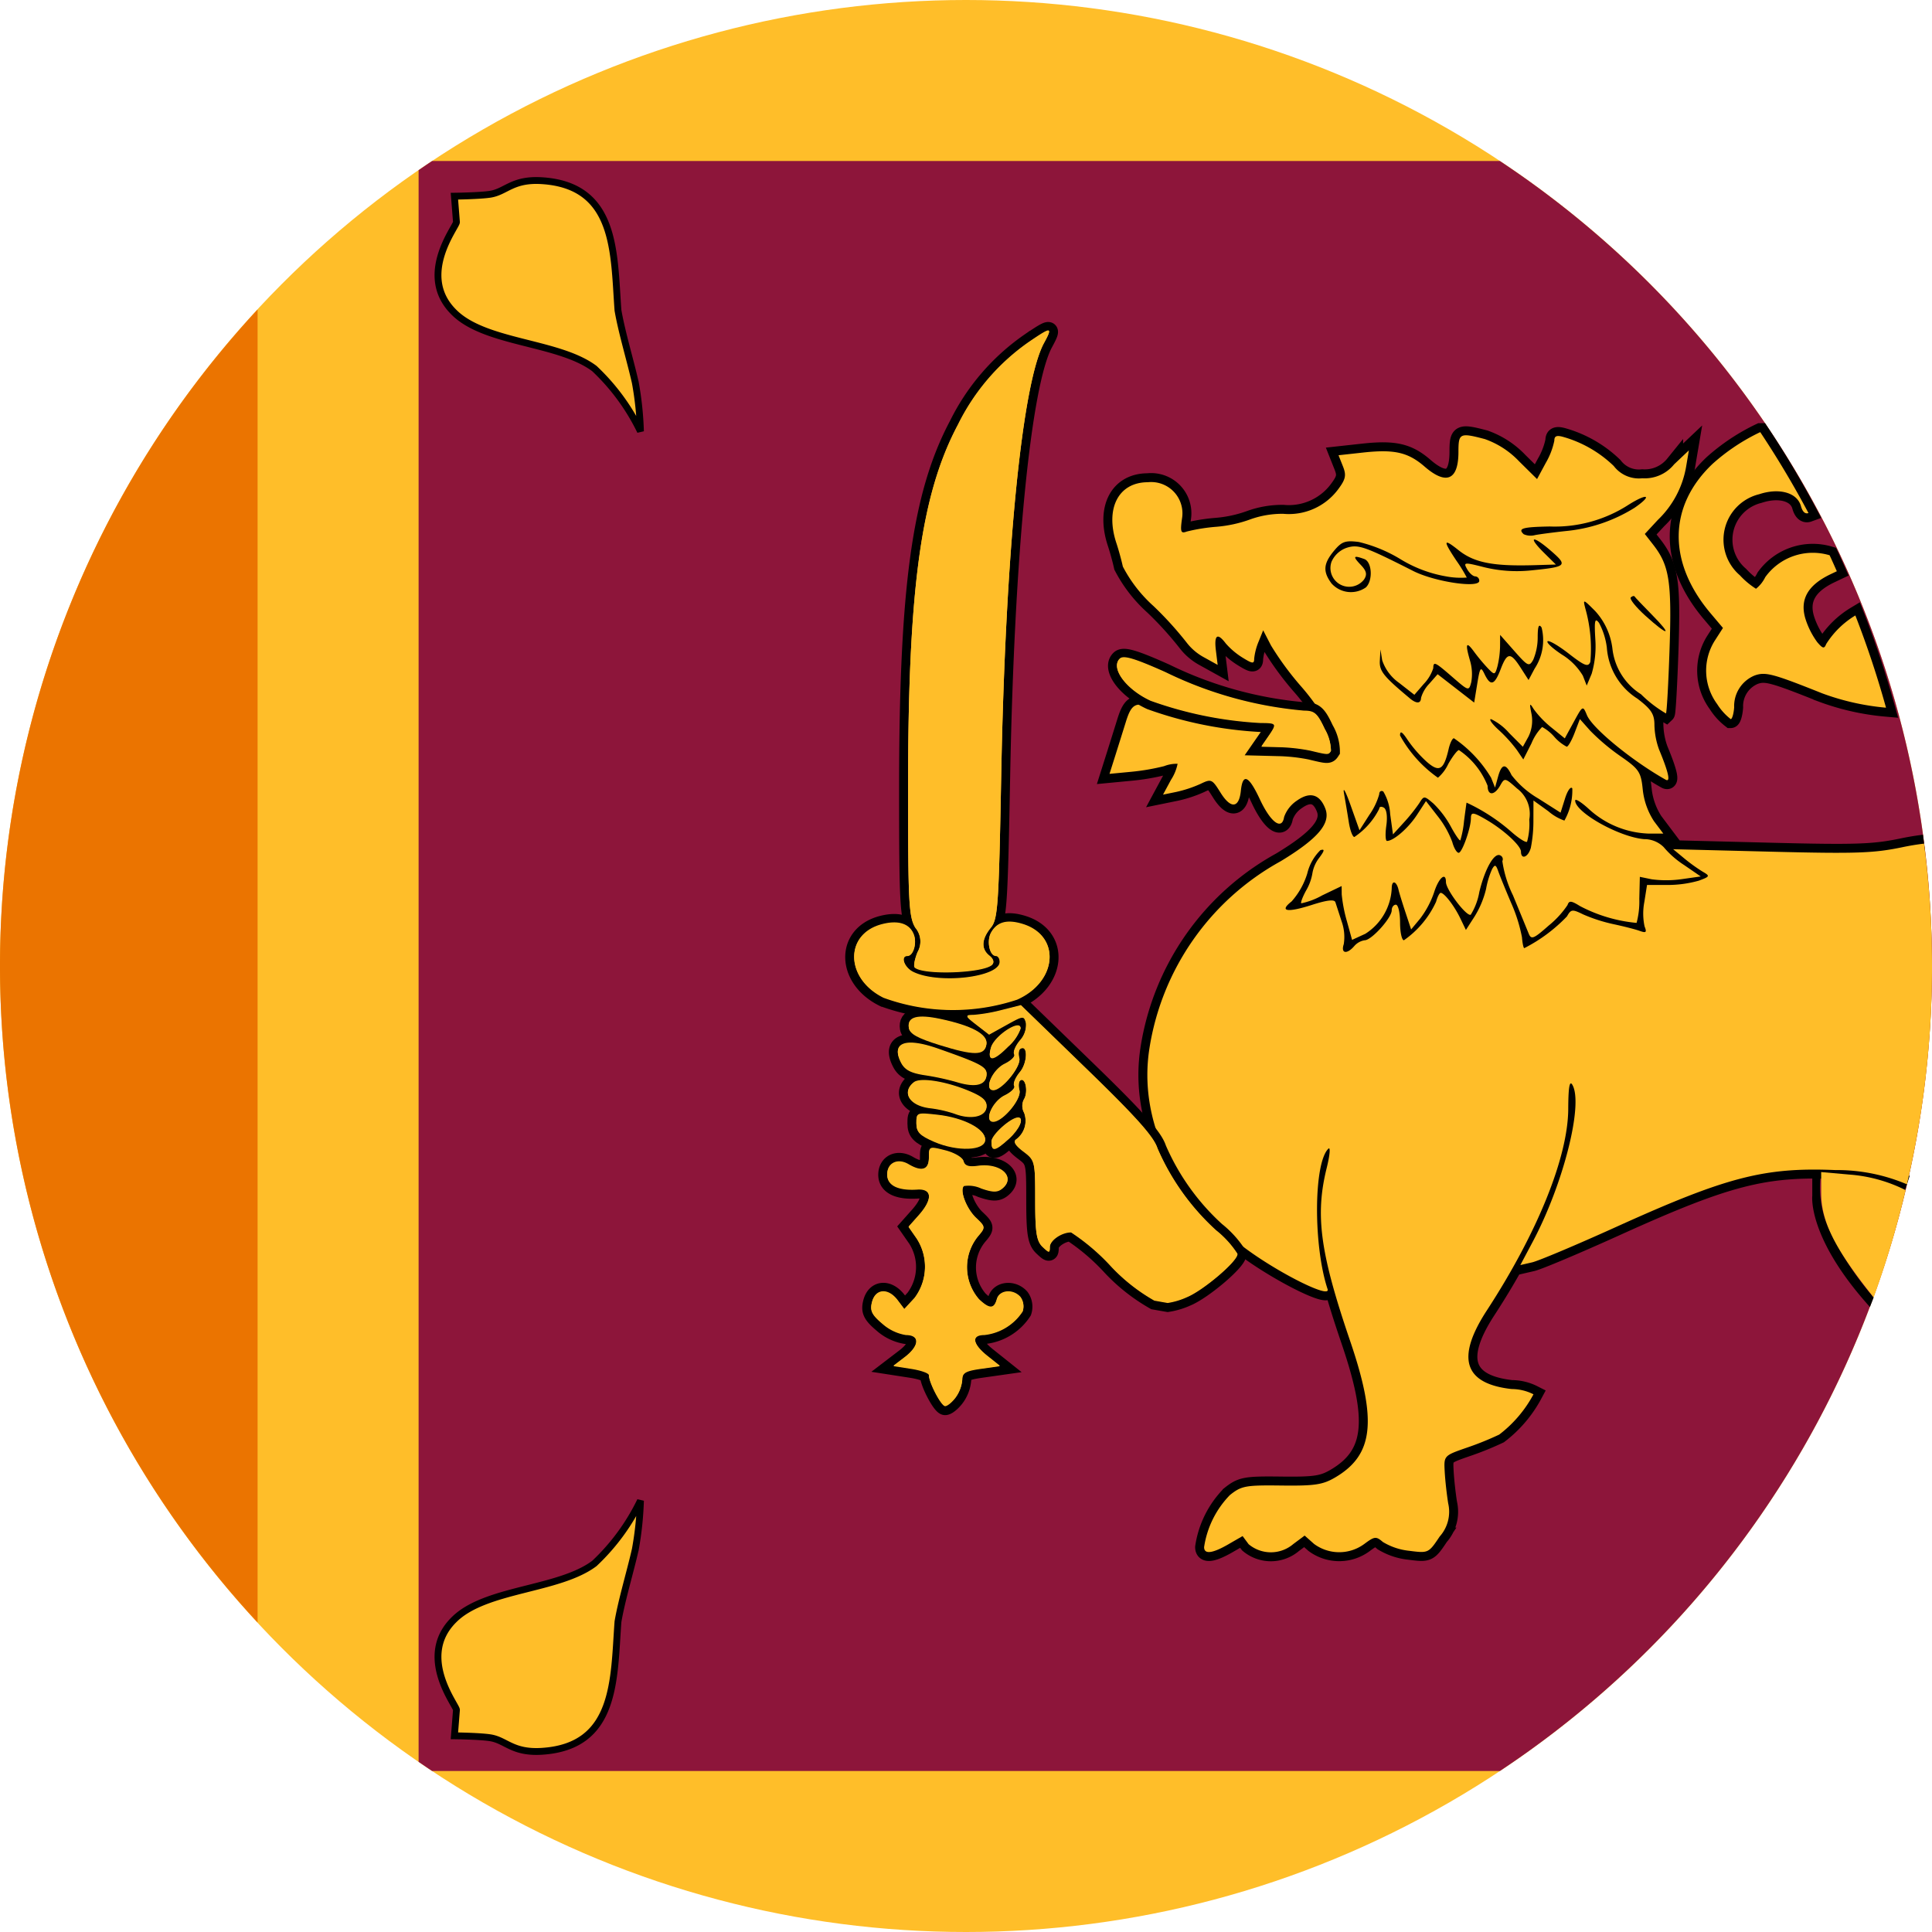 <svg xmlns="http://www.w3.org/2000/svg" width="100" height="100" viewBox="0 0 100 100">
  <g>
    <g>
      <circle cx="50" cy="50" r="50" style="fill: #ffbe29"/>
      <path d="M13.333,16.02a49.966,49.966,0,0,0,0,67.96Z" style="fill: #eb7400"/>
      <path d="M21.667,8.808V91.192q.348.24.699.475H77.634a49.995,49.995,0,0,0,0-83.333H22.366Q22.014,8.567,21.667,8.808Z" style="fill: #8d153a"/>
    </g>
    <path d="M99.587,43.666c-.388.047-.746.107-1.113.184-1.493.312-2.412.343-6.798.233l-5.072-.128.562.466a8.849,8.849,0,0,0,.971.7c.383.22.37.249-.199.46a5.922,5.922,0,0,1-1.648.225H85.25l-.14.884a3.182,3.182,0,0,0,.013,1.262c.124.306.078.35-.245.233-.219-.08-.828-.236-1.354-.348a8.327,8.327,0,0,1-1.574-.505c-.571-.28-.634-.272-.844.1a8.23,8.23,0,0,1-2.209,1.644c-.042,0-.096-.253-.12-.562a8.143,8.143,0,0,0-.565-1.789c-.287-.674-.586-1.41-.665-1.635-.119-.339-.174-.357-.318-.102a4.397,4.397,0,0,0-.31,1.022,4.847,4.847,0,0,1-.59,1.42l-.454.705-.29-.603c-.311-.647-.827-1.318-1.014-1.318-.063,0-.17.207-.239.46a4.95,4.95,0,0,1-1.665,1.993c-.11,0-.2-.414-.2-.92s-.097-.92-.216-.92-.216.131-.216.291c0,.389-1.045,1.549-1.396,1.549a.897.897,0,0,0-.547.307c-.385.44-.701.378-.539-.105a2.396,2.396,0,0,0-.11-1.175c-.136-.42-.281-.867-.322-.993-.051-.159-.426-.117-1.219.137-1.281.411-1.71.338-1.051-.178a3.866,3.866,0,0,0,.814-1.452,2.511,2.511,0,0,1,.678-1.203c.233-.072.22.017-.054.388a1.798,1.798,0,0,0-.357.794,2.609,2.609,0,0,1-.328.905c-.179.326-.292.625-.251.664a3.734,3.734,0,0,0,1.083-.411l1.007-.483.004.432a7.631,7.631,0,0,0,.27,1.393l.266.961.686-.315A2.944,2.944,0,0,0,72.036,45.972c0-.44.252-.373.355.095.03.137.189.652.352,1.145l.297.895.47-.565a4.797,4.797,0,0,0,.719-1.355c.239-.754.613-1.078.613-.531,0,.395,1.077,1.81,1.285,1.688a3.315,3.315,0,0,0,.444-1.181c.299-1.228.783-2.063,1.09-1.884a.213.213,0,0,1,.1.291,5.935,5.935,0,0,0,.551,1.774c.364.883.729,1.772.812,1.976.133.327.253.28,1.032-.409a4.851,4.851,0,0,0,.979-1.066c.08-.238.188-.23.642.052a7.837,7.837,0,0,0,2.932.872,4.268,4.268,0,0,0,.141-1.245l.028-1.139.613.127a5.728,5.728,0,0,0,1.576-.01l.963-.137-.858-.589a4.725,4.725,0,0,1-1.061-.931,1.421,1.421,0,0,0-1.015-.411c-1.286-.109-3.565-1.387-3.565-1.999,0-.115.316.081.701.434a4.817,4.817,0,0,0,3.083,1.277h.777l-.481-.639a3.709,3.709,0,0,1-.582-1.637c-.093-.914-.189-1.059-1.143-1.722a10.979,10.979,0,0,1-1.577-1.327l-.535-.602-.273.715c-.15.394-.334.715-.408.715a2.221,2.221,0,0,1-.642-.511,2.267,2.267,0,0,0-.631-.509,2.625,2.625,0,0,0-.549.841l-.425.839L78.52,38.829a7.381,7.381,0,0,0-.947-1.046c-.34-.309-.52-.562-.398-.562a2.891,2.891,0,0,1,.934.716l.713.716.29-.524a1.866,1.866,0,0,0,.159-1.176c-.114-.563-.098-.596.118-.242a5.083,5.083,0,0,0,.927.958l.677.549.467-.856c.465-.852.468-.853.68-.345.283.68,2.33,2.358,4.073,3.339q.403.227-.341-1.563a3.958,3.958,0,0,1-.239-1.268c0-.565-.163-.816-.886-1.366a3.41,3.41,0,0,1-1.577-2.639,3.671,3.671,0,0,0-.406-1.282c-.213-.277-.248-.122-.191.841a5.09,5.09,0,0,1-.188,1.793l-.257.613-.199-.511A3.227,3.227,0,0,0,80.853,33.887c-.482-.316-.821-.628-.752-.693s.565.223,1.102.641c.819.636 1.0.704,1.113.424a7.624,7.624,0,0,0-.258-2.76c-.129-.499-.117-.497.499.119a3.49,3.49,0,0,1,.9,1.942,3.215,3.215,0,0,0,1.483,2.376,6.423,6.423,0,0,0,1.29.992c.042-.04.127-1.555.187-3.366.116-3.474-.015-4.3-.852-5.373l-.43-.551.676-.729a4.975,4.975,0,0,0,1.462-2.752l.143-.846-.763.722a1.955,1.955,0,0,1-1.646.722,1.633,1.633,0,0,1-1.478-.634,6.2,6.2,0,0,0-2.591-1.499c-.364-.107-.486-.06-.486.186a3.807,3.807,0,0,1-.447,1.159l-.447.83-.937-.926a4.507,4.507,0,0,0-1.765-1.144c-1.297-.341-1.367-.307-1.367.659,0,1.466-.626,1.739-1.752.764-.858-.743-1.571-.904-3.198-.725l-1.257.138.226.568c.189.474.146.674-.258,1.212a3.178,3.178,0,0,1-2.825,1.252,4.89,4.89,0,0,0-1.683.278,6.753,6.753,0,0,1-1.77.392,9.39,9.39,0,0,0-1.546.248c-.309.116-.343.02-.244-.683a1.618,1.618,0,0,0-1.771-1.87c-1.52,0-2.221,1.36-1.626,3.154.115.345.264.89.333,1.21a7.216,7.216,0,0,0,1.595,2.053,18.033,18.033,0,0,1,1.698,1.87,2.826,2.826,0,0,0,.922.784l.693.384-.091-.742c-.101-.815.077-.943.511-.368a3.821,3.821,0,0,0,.876.739c.514.316.594.323.594.048a3.175,3.175,0,0,1,.233-.892l.233-.575.404.783A15.498,15.498,0,0,0,67.39,35.58c1.283,1.485,2.065,3.145,1.661,3.527-.164.155-.606.143-1.523-.041a7.745,7.745,0,0,0-1.954-.168c-.743.103-.801.007-.344-.565.482-.604.405-.703-.542-.703a19.742,19.742,0,0,1-4.861-.939c-1.016-.402-1.25-.302-1.549.661-.135.433-.381,1.219-.547,1.746l-.303.957L58.527,39.95a11.505,11.505,0,0,0,1.727-.294,1.76,1.76,0,0,1,.698-.122,2.364,2.364,0,0,1-.342.831l-.412.765.685-.14a6.445,6.445,0,0,0,1.26-.418c.55-.266.594-.247,1.028.45.533.856.96.821,1.055-.087.098-.939.407-.8.988.444.559,1.196,1.14,1.619,1.251.909a1.7,1.7,0,0,1,.669-.852c.669-.471,1.173-.33,1.462.41.299.766-.368,1.555-2.309,2.732a13.427,13.427,0,0,0-6.793,9.688c-.582,3.705,1.236,7.534,4.882,10.285,1.745,1.316,4.517,2.705,4.34,2.175-.748-2.251-.723-6.546.042-7.27.115-.109.075.339-.088.996-.607,2.445-.344,4.394,1.214,8.961,1.408,4.13,1.213,5.895-.78,7.062-.64.375-1.052.436-2.774.416-1.868-.023-2.071.015-2.671.493a4.899,4.899,0,0,0-1.335,2.694c0,.385.427.334,1.266-.151l0-.001.727-.419.311.42a1.791,1.791,0,0,0,2.32-.013l.581-.433.487.433a2.19,2.19,0,0,0,2.599.002c.534-.398.609-.406.962-.103A3.299,3.299,0,0,0,72.949,80.27c.98.127.995.12,1.569-.74a1.923,1.923,0,0,0,.441-1.712c-.076-.463-.158-1.209-.182-1.658-.044-.812-.039-.817,1.143-1.228a15.937,15.937,0,0,0,1.679-.678,6.43,6.43,0,0,0,1.774-2.085,2.502,2.502,0,0,0-1.13-.272c-2.472-.277-2.891-1.605-1.284-4.07,2.621-4.021,4.203-7.938,4.213-10.432.005-1.115.068-1.49.212-1.247.586.991-.464,5.146-2.053,8.13L78.692,65.48l.611-.141c.336-.077,2.31-.91,4.388-1.851,5.686-2.575,7.639-3.08,11.319-2.925A15.543,15.543,0,0,1,98.702,61.3" style="fill: #ffbe29;stroke: #000;stroke-width: 0.927px"/>
    <path d="M88.54,31.745l.64.758-.433.673a2.912,2.912,0,0,0,.134,3.268,2.996,2.996,0,0,0,.701.777c.073-0.0.153-.275.178-.611a1.71,1.71,0,0,1,1.053-1.644c.564-.203.928-.107,3.509.923a12.728,12.728,0,0,0,3.298.741,49.592,49.592,0,0,0-1.587-4.774,4.569,4.569,0,0,0-1.511,1.481c-.098.254-.177.236-.464-.102a4.184,4.184,0,0,1-.59-1.148c-.338-1.023.077-1.789,1.279-2.364l.327-.156c-.124-.276-.245-.554-.374-.827a3.031,3.031,0,0,0-3.332,1.135,1.736,1.736,0,0,1-.478.599,4.095,4.095,0,0,1-.834-.697,2.424,2.424,0,0,1,.998-4.196c1.045-.345,1.97-.082,2.162.615.089.322.235.416.39.359q-1.148-2.159-2.496-4.188A10.293,10.293,0,0,0,88.637,24.014C86.342,26.196,86.305,29.1,88.54,31.745Z" style="fill: #ffbe29;stroke: #000;stroke-width: 0.927px"/>
    <path d="M88.54,31.745l.64.758-.433.673a2.912,2.912,0,0,0,.134,3.268,2.996,2.996,0,0,0,.701.777c.073-0.0.153-.275.178-.611a1.71,1.71,0,0,1,1.053-1.644c.564-.203.928-.107,3.509.923a12.728,12.728,0,0,0,3.298.741,49.592,49.592,0,0,0-1.587-4.774,4.569,4.569,0,0,0-1.511,1.481c-.098.254-.177.236-.464-.102a4.184,4.184,0,0,1-.59-1.148c-.338-1.023.077-1.789,1.279-2.364l.327-.156c-.124-.276-.245-.554-.374-.827a3.031,3.031,0,0,0-3.332,1.135,1.736,1.736,0,0,1-.478.599,4.095,4.095,0,0,1-.834-.697,2.424,2.424,0,0,1,.998-4.196c1.045-.345,1.97-.082,2.162.615.089.322.235.416.39.359q-1.148-2.159-2.496-4.188A10.293,10.293,0,0,0,88.637,24.014C86.342,26.196,86.305,29.1,88.54,31.745Z" style="fill: #ffbe29"/>
    <path d="M94.264,60.666l-.177-.312h-.487l.203.647V61.908s-.248,2.164,2.984,5.741c.062-.166.132-.328.193-.494A15.588,15.588,0,0,1,94.624,63.522,5.199,5.199,0,0,1,94.264,60.666Z"/>
    <path d="M91.675,44.083l-5.072-.128.562.466a8.849,8.849,0,0,0,.971.7c.383.22.37.249-.199.46a5.922,5.922,0,0,1-1.648.225H85.25l-.14.884a3.182,3.182,0,0,0,.013,1.262c.124.306.078.35-.245.233-.219-.08-.828-.236-1.354-.348a8.327,8.327,0,0,1-1.574-.505c-.571-.28-.634-.272-.844.1a8.23,8.23,0,0,1-2.209,1.644c-.042,0-.096-.253-.12-.562a8.143,8.143,0,0,0-.565-1.789c-.287-.674-.586-1.41-.665-1.635-.119-.339-.174-.357-.318-.102a4.397,4.397,0,0,0-.31,1.022,4.847,4.847,0,0,1-.59,1.42l-.454.705-.29-.603c-.311-.647-.827-1.318-1.014-1.318-.063,0-.17.207-.239.46a4.95,4.95,0,0,1-1.665,1.993c-.11,0-.2-.414-.2-.92s-.097-.92-.216-.92-.216.131-.216.291c0,.389-1.045,1.549-1.396,1.549a.897.897,0,0,0-.547.307c-.385.44-.701.378-.539-.105a2.396,2.396,0,0,0-.11-1.175c-.136-.42-.281-.867-.322-.993-.051-.159-.426-.117-1.219.137-1.281.411-1.71.338-1.051-.178a3.866,3.866,0,0,0,.814-1.452,2.511,2.511,0,0,1,.678-1.203c.233-.072.22.017-.054.388a1.798,1.798,0,0,0-.357.794,2.609,2.609,0,0,1-.328.905c-.179.326-.292.625-.251.664a3.734,3.734,0,0,0,1.083-.411l1.007-.483.004.432a7.631,7.631,0,0,0,.27,1.393l.266.961.686-.315A2.944,2.944,0,0,0,72.036,45.972c0-.44.252-.373.355.095.03.137.189.652.352,1.145l.297.895.47-.565a4.797,4.797,0,0,0,.719-1.355c.239-.754.613-1.078.613-.531,0,.395,1.077,1.81,1.285,1.688a3.315,3.315,0,0,0,.444-1.181c.299-1.228.783-2.063,1.09-1.884a.213.213,0,0,1,.1.291,5.935,5.935,0,0,0,.551,1.774c.364.883.729,1.772.812,1.976.133.327.253.28,1.032-.409a4.851,4.851,0,0,0,.979-1.066c.08-.238.188-.23.642.052a7.837,7.837,0,0,0,2.932.872,4.268,4.268,0,0,0,.141-1.245l.028-1.139.613.127a5.728,5.728,0,0,0,1.576-.01l.963-.137-.858-.589a4.725,4.725,0,0,1-1.061-.931,1.421,1.421,0,0,0-1.015-.411c-1.286-.109-3.565-1.387-3.565-1.999,0-.115.316.081.701.434a4.817,4.817,0,0,0,3.083,1.277h.777l-.481-.639a3.709,3.709,0,0,1-.582-1.637c-.093-.914-.189-1.059-1.143-1.722a10.979,10.979,0,0,1-1.577-1.327l-.535-.602-.273.715c-.15.394-.334.715-.408.715a2.221,2.221,0,0,1-.642-.511,2.267,2.267,0,0,0-.631-.509,2.625,2.625,0,0,0-.549.841l-.425.839L78.52,38.829a7.381,7.381,0,0,0-.947-1.046c-.34-.309-.52-.562-.398-.562a2.891,2.891,0,0,1,.934.716l.713.716.29-.524a1.866,1.866,0,0,0,.159-1.176c-.114-.563-.098-.596.118-.242a5.083,5.083,0,0,0,.927.958l.677.549.467-.856c.465-.852.468-.853.68-.345.283.68,2.33,2.358,4.073,3.339q.403.227-.341-1.563a3.958,3.958,0,0,1-.239-1.268c0-.565-.163-.816-.886-1.366a3.41,3.41,0,0,1-1.577-2.639,3.671,3.671,0,0,0-.406-1.282c-.213-.277-.248-.122-.191.841a5.09,5.09,0,0,1-.188,1.793l-.257.613-.199-.511A3.227,3.227,0,0,0,80.853,33.887c-.482-.316-.821-.628-.752-.693s.565.223,1.102.641c.819.636 1.0.704,1.113.424a7.624,7.624,0,0,0-.258-2.76c-.129-.499-.117-.497.499.119a3.49,3.49,0,0,1,.9,1.942,3.215,3.215,0,0,0,1.483,2.376,6.423,6.423,0,0,0,1.29.992c.042-.04.127-1.555.187-3.366.116-3.474-.015-4.3-.852-5.373l-.43-.551.676-.729a4.975,4.975,0,0,0,1.462-2.752l.143-.846-.763.722a1.955,1.955,0,0,1-1.646.722,1.633,1.633,0,0,1-1.478-.634,6.2,6.2,0,0,0-2.591-1.499c-.364-.107-.486-.06-.486.186a3.807,3.807,0,0,1-.447,1.159l-.447.83-.937-.926a4.507,4.507,0,0,0-1.765-1.144c-1.297-.341-1.367-.307-1.367.659,0,1.466-.626,1.739-1.752.764-.858-.743-1.571-.904-3.198-.725l-1.257.138.226.568c.189.474.146.674-.258,1.212a3.178,3.178,0,0,1-2.825,1.252,4.89,4.89,0,0,0-1.683.278,6.753,6.753,0,0,1-1.77.392,9.39,9.39,0,0,0-1.546.248c-.309.116-.343.02-.244-.683a1.618,1.618,0,0,0-1.771-1.87c-1.52,0-2.221,1.36-1.626,3.154.115.345.264.89.333,1.21a7.216,7.216,0,0,0,1.595,2.053,18.033,18.033,0,0,1,1.698,1.87,2.826,2.826,0,0,0,.922.784l.693.384-.091-.742c-.101-.815.077-.943.511-.368a3.821,3.821,0,0,0,.876.739c.514.316.594.323.594.048a3.175,3.175,0,0,1,.233-.892l.233-.575.404.783A15.498,15.498,0,0,0,67.39,35.58c1.283,1.485,2.065,3.145,1.661,3.527-.164.155-.606.143-1.523-.041a7.745,7.745,0,0,0-1.954-.168c-.743.103-.801.007-.344-.565.482-.604.405-.703-.542-.703a19.742,19.742,0,0,1-4.861-.939c-1.016-.402-1.25-.302-1.549.661-.135.433-.381,1.219-.547,1.746l-.303.957L58.527,39.95a11.505,11.505,0,0,0,1.727-.294,1.76,1.76,0,0,1,.698-.122,2.364,2.364,0,0,1-.342.831l-.412.765.685-.14a6.445,6.445,0,0,0,1.26-.418c.55-.266.594-.247,1.028.45.533.856.96.821,1.055-.087.098-.939.407-.8.988.444.559,1.196,1.14,1.619,1.251.909a1.7,1.7,0,0,1,.669-.852c.669-.471,1.173-.33,1.462.41.299.766-.368,1.555-2.309,2.732a13.427,13.427,0,0,0-6.793,9.688c-.582,3.705,1.236,7.534,4.882,10.285,1.745,1.316,4.517,2.705,4.34,2.175-.748-2.251-.723-6.546.042-7.27.115-.109.075.339-.088.996-.607,2.445-.344,4.394,1.214,8.961,1.408,4.13,1.213,5.895-.78,7.062-.64.375-1.052.436-2.774.416-1.868-.023-2.071.015-2.671.493a4.899,4.899,0,0,0-1.335,2.694c0,.385.427.334,1.266-.151l0-.001.727-.419.311.42a1.791,1.791,0,0,0,2.32-.013l.581-.433.487.433a2.19,2.19,0,0,0,2.599.002c.534-.398.609-.406.962-.103A3.299,3.299,0,0,0,72.949,80.27c.98.127.995.12,1.569-.74a1.923,1.923,0,0,0,.441-1.712c-.076-.463-.158-1.209-.182-1.658-.044-.812-.039-.817,1.143-1.228a15.937,15.937,0,0,0,1.679-.678,6.43,6.43,0,0,0,1.774-2.085,2.502,2.502,0,0,0-1.13-.272c-2.472-.277-2.891-1.605-1.284-4.07,2.621-4.021,4.203-7.938,4.213-10.432.005-1.115.068-1.49.212-1.247.586.991-.464,5.146-2.053,8.13L78.692,65.48l.611-.141c.336-.077,2.31-.91,4.388-1.851,5.686-2.575,7.639-3.08,11.319-2.925A9.219,9.219,0,0,1,98.702,61.3a49.431,49.431,0,0,0,.885-17.634c-.388.047-.746.107-1.113.184C96.98,44.162,96.062,44.193,91.675,44.083Z" style="fill: #ffbe29"/>
    <path d="M33.15,77.677a11.123,11.123,0,0,1-2.385,3.247c-1.855,1.393-5.657,1.292-7.272,2.917-1.934,1.916.15,4.447.133,4.667l-.106,1.337s1.304.016,1.853.101c.826.129,1.148.801,2.685.701,3.865-.251,3.709-3.733,3.928-6.708.194-1.133.643-2.61.898-3.743a16.898,16.898,0,0,0,.266-2.518Z" style="fill: #ffbe29;stroke: #000;stroke-width: 0.354px"/>
    <path d="M33.15,22.323a11.123,11.123,0,0,0-2.385-3.247c-1.855-1.393-5.657-1.292-7.272-2.917-1.934-1.916.15-4.447.133-4.667l-.106-1.337s1.304-.016,1.853-.101c.826-.129,1.148-.801,2.685-.701,3.865.251,3.709,3.733,3.928,6.708.194,1.133.643,2.61.898,3.743a16.898,16.898,0,0,1,.266,2.518Z" style="fill: #ffbe29;stroke: #000;stroke-width: 0.354px"/>
    <path d="M49.47,72.33a1.817,1.817,0,0,0,.336-.897c0-.368.164-.466.972-.58l.972-.138-.648-.517c-.77-.614-.841-1.093-.163-1.094a2.713,2.713,0,0,0,1.995-1.221.816.816,0,0,0-.115-.729c-.379-.432-1.091-.367-1.224.112-.142.515-.38.517-.92.005a2.544,2.544,0,0,1-.038-3.289c.374-.437.37-.466-.106-.917-.512-.485-.878-1.446-.638-1.674A1.548,1.548,0,0,1,50.793,61.52c.594.204.829.207,1.074.014.742-.583-.062-1.332-1.251-1.167-.479.067-.676,0-.745-.248-.052-.188-.471-.434-.942-.553-.843-.213-.849-.21-.849.37,0,.636-.363.756-1.053.348-.561-.332-1.105-.074-1.105.523,0,.557.56.832,1.565.767.77-.05.799.523.067,1.347l-.526.592.417.599a2.702,2.702,0,0,1-.109,3.091l-.529.573-.347-.46c-.482-.639-1.141-.596-1.322.086-.118.447-.021.651.539,1.124a2.419,2.419,0,0,0,1.22.578c.73,0,.701.574-.057,1.154l-.594.454.917.142c.504.078.917.225.917.327,0,.39.636,1.602.84,1.602.118,0,.366-.204.551-.454Z" style="fill: #ffbe29;stroke: #000;stroke-width: 0.927px"/>
    <path d="M61.413,67.153c.833-.328,2.637-1.856,2.637-2.233a5.06,5.06,0,0,0-1.106-1.217,12.379,12.379,0,0,1-3.034-4.25c-.188-.595-1.097-1.613-3.659-4.097l-3.408-3.305-.982.249a8.653,8.653,0,0,1-1.465.256c-.457.007-.449.033.159.504l.641.496.899-.499c.872-.484.903-.487,1.01-.097a1.197,1.197,0,0,1-.314.913c-.234.281-.367.6-.296.709s-.154.336-.499.505c-.64.313-1.084,1.345-.579,1.345.454,0,1.456-1.236,1.341-1.654-.059-.214-.031-.434.064-.489.39-.228.366.742-.031,1.219-.234.281-.367.6-.296.709s-.154.336-.499.505c-.636.311-1.084,1.345-.584,1.345.491,0,1.476-1.181,1.354-1.623-.064-.231-.039-.465.055-.521.263-.154.405.612.183.988a.714.714,0,0,0,.003.693,1.207,1.207,0,0,1-.405,1.387c-.172.101-.056.299.363.615.605.457.617.505.617,2.522,0,1.685.068,2.12.378,2.414.347.329.378.33.378.015,0-.345.605-.766,1.1-.766a10.987,10.987,0,0,1,2.028,1.719,9.43,9.43,0,0,0,2.284,1.812c.287.051.598.106.691.121a3.836,3.836,0,0,0,.971-.288Z" style="fill: #ffbe29;stroke: #000;stroke-width: 0.927px"/>
    <path d="M50.993,59c0-.543-1.121-1.123-2.461-1.274-1.082-.121-1.1-.115-1.1.426,0,.448.17.624.917.949,1.2.523,2.644.467,2.644-.101Z" style="fill: #ffbe29;stroke: #000;stroke-width: 0.927px"/>
    <path d="M52.222,58.95c.547-.496.806-1.086.477-1.086-.378,0-1.382.901-1.382,1.24,0,.53.186.498.905-.154Z" style="fill: #ffbe29;stroke: #000;stroke-width: 0.927px"/>
    <path d="M51.057,57.343c.046-.307-.143-.511-.712-.768-1.226-.554-2.692-.81-3.045-.533-.65.511-.217,1.197.834,1.321a6.396,6.396,0,0,1,1.275.287C50.216,57.964,50.984,57.821,51.057,57.343Z" style="fill: #ffbe29;stroke: #000;stroke-width: 0.927px"/>
    <path d="M51.057,55.702c.066-.437-.214-.594-2.496-1.397-1.704-.6-2.459-.317-1.914.718.19.36.508.525,1.222.632a13.477,13.477,0,0,1,1.613.346c.951.295,1.501.191,1.575-.298Z" style="fill: #ffbe29;stroke: #000;stroke-width: 0.927px"/>
    <path d="M52.2,54.163a2.253,2.253,0,0,0,.626-.916c0-.501-1.36.385-1.534.999-.208.736.129.705.907-.084Z" style="fill: #ffbe29;stroke: #000;stroke-width: 0.927px"/>
    <path d="M51.057,54.06c.075-.498-.753-.948-2.382-1.294-1.195-.254-1.722-.11-1.633.446.049.303.447.525,1.576.877,1.807.564,2.351.557,2.439-.029Z" style="fill: #ffbe29;stroke: #000;stroke-width: 0.927px"/>
    <path d="M52.65,51.742c2.088-.929,2.268-3.272.3-3.888-.817-.255-1.339-.118-1.652.436-.24.424-.079,1.195.248,1.195.111,0,.201.143.201.317,0,.814-3.187,1.182-4.494.52-.459-.233-.659-.837-.277-.837.286,0,.483-.616.337-1.051-.199-.593-.797-.799-1.664-.572-1.957.512-1.902,2.811.09,3.787a10.525,10.525,0,0,0,6.91.094Z" style="fill: #ffbe29;stroke: #000;stroke-width: 0.927px"/>
    <path d="M51.352,49.94c.121-.114.068-.29-.134-.45-.444-.349-.42-.868.067-1.461.366-.446.411-1.113.537-7.846.217-11.602,1.08-20.328,2.217-22.422.453-.833.389-.837-.781-.041a11.294,11.294,0,0,0-3.671,4.272c-1.919,3.608-2.586,8.463-2.586,18.827,0,5.884.04,6.654.375,7.207a1.116,1.116,0,0,1,.112,1.281c-.145.364-.211.711-.146.773.429.406,3.55.298,4.011-.138Z" style="fill: #ffbe29;stroke: #000;stroke-width: 0.927px"/>
    <path d="M68.89,38.877a2.316,2.316,0,0,0-.321-1.124c-.377-.808-.529-.942-1.067-.942a20.3,20.3,0,0,1-7.181-1.996c-1.611-.718-2.168-.883-2.361-.7-.493.467.326,1.575,1.595,2.158a19.997,19.997,0,0,0,5.708,1.152c.833,0,.852.038.379.723l-.349.504.942.024a9.414,9.414,0,0,1,1.59.18c.925.223.934.223,1.065.022Z" style="fill: #ffbe29;stroke: #000;stroke-width: 0.927px"/>
    <path d="M49.47,72.302a1.817,1.817,0,0,0,.336-.897c0-.368.164-.466.972-.58l.972-.138-.648-.517c-.77-.614-.841-1.093-.163-1.094a2.713,2.713,0,0,0,1.995-1.221.816.816,0,0,0-.115-.729c-.379-.432-1.091-.367-1.224.112-.142.515-.38.517-.92.005a2.544,2.544,0,0,1-.038-3.289c.374-.437.37-.466-.106-.917-.512-.485-.878-1.446-.638-1.674a1.548,1.548,0,0,1,.9.129c.594.204.829.207,1.074.014.742-.583-.062-1.332-1.251-1.167-.479.067-.676,0-.745-.248-.052-.188-.471-.434-.942-.553-.843-.213-.849-.21-.849.37,0,.636-.363.756-1.053.348-.561-.332-1.105-.074-1.105.523,0,.557.56.832,1.565.767.77-.05.799.523.067,1.347l-.526.592.417.599a2.702,2.702,0,0,1-.109,3.091l-.529.573-.347-.46c-.482-.639-1.141-.596-1.322.086-.118.447-.021.651.539,1.124a2.419,2.419,0,0,0,1.22.578c.73,0,.701.574-.057,1.154l-.594.454.917.142c.504.078.917.225.917.327,0,.39.636,1.602.84,1.602.118,0,.366-.204.551-.454Z" style="fill: #ffbe29"/>
    <path d="M61.413,67.125c.833-.328,2.637-1.856,2.637-2.233a5.059,5.059,0,0,0-1.106-1.217,12.379,12.379,0,0,1-3.034-4.25c-.188-.595-1.097-1.613-3.659-4.097l-3.408-3.305-.982.249a8.653,8.653,0,0,1-1.465.256c-.457.007-.449.033.159.504l.641.496.899-.499c.872-.484.903-.487,1.01-.097a1.197,1.197,0,0,1-.314.913c-.234.281-.367.6-.296.709s-.154.336-.499.505c-.64.313-1.084,1.345-.579,1.345.454,0,1.456-1.236,1.341-1.654-.059-.214-.031-.434.064-.489.39-.228.366.742-.031,1.219-.234.281-.367.6-.296.709s-.154.336-.499.505c-.636.311-1.084,1.345-.584,1.345.491,0,1.476-1.181,1.354-1.623-.064-.231-.039-.465.055-.521.263-.154.405.612.183.988a.714.714,0,0,0,.003.693,1.207,1.207,0,0,1-.405,1.387c-.172.101-.056.299.363.615.605.457.617.505.617,2.522,0,1.685.068,2.12.378,2.414.347.329.378.33.378.015,0-.345.605-.766,1.1-.766a10.987,10.987,0,0,1,2.028,1.719,9.43,9.43,0,0,0,2.284,1.812c.287.051.598.106.691.121a3.835,3.835,0,0,0,.971-.288Z" style="fill: #ffbe29"/>
    <path d="M50.993,58.972c0-.543-1.121-1.123-2.461-1.274-1.082-.121-1.1-.115-1.1.426,0,.448.17.624.917.949,1.2.523,2.644.467,2.644-.101Z" style="fill: #ffbe29"/>
    <path d="M52.222,58.922c.547-.496.806-1.086.477-1.086-.378,0-1.382.901-1.382,1.24,0,.53.186.498.905-.154Z" style="fill: #ffbe29"/>
    <path d="M51.057,57.315c.046-.307-.143-.511-.712-.768-1.226-.554-2.692-.81-3.045-.533-.65.511-.217,1.197.834,1.321a6.396,6.396,0,0,1,1.275.287C50.216,57.936,50.984,57.793,51.057,57.315Z" style="fill: #ffbe29"/>
    <path d="M51.057,55.673c.066-.437-.214-.594-2.496-1.397-1.704-.6-2.459-.317-1.914.718.19.36.508.525,1.222.632a13.479,13.479,0,0,1,1.613.346c.951.295,1.501.191,1.575-.298Z" style="fill: #ffbe29"/>
    <path d="M52.2,54.135a2.253,2.253,0,0,0,.626-.916c0-.501-1.36.385-1.534.999-.208.736.129.705.907-.084Z" style="fill: #ffbe29"/>
    <path d="M51.057,54.032c.075-.498-.753-.948-2.382-1.294-1.195-.254-1.722-.11-1.633.446.049.303.447.525,1.576.877,1.807.564,2.351.557,2.439-.029Z" style="fill: #ffbe29"/>
    <path d="M52.65,51.713c2.088-.929,2.268-3.272.3-3.888-.817-.255-1.339-.118-1.652.436-.24.424-.079,1.195.248,1.195.111,0,.201.143.201.317,0,.814-3.187,1.182-4.494.52-.459-.233-.659-.837-.277-.837.286,0,.483-.616.337-1.051-.199-.593-.797-.799-1.664-.572-1.957.512-1.902,2.811.09,3.787a10.525,10.525,0,0,0,6.91.094Z" style="fill: #ffbe29"/>
    <path d="M51.352,49.912c.121-.114.068-.29-.134-.45-.444-.349-.42-.868.067-1.461.366-.446.411-1.113.537-7.846.217-11.602,1.08-20.328,2.217-22.422.453-.833.389-.837-.781-.041a11.294,11.294,0,0,0-3.671,4.272c-1.919,3.608-2.586,8.463-2.586,18.827,0,5.884.04,6.654.375,7.207a1.116,1.116,0,0,1,.112,1.281c-.145.364-.211.711-.146.773.429.406,3.55.298,4.011-.138Z" style="fill: #ffbe29"/>
    <path d="M68.89,38.848a2.316,2.316,0,0,0-.321-1.124c-.377-.808-.529-.942-1.067-.942a20.3,20.3,0,0,1-7.181-1.996c-1.611-.718-2.168-.883-2.361-.7-.493.467.326,1.575,1.595,2.158a19.997,19.997,0,0,0,5.708,1.152c.833,0,.852.038.379.723l-.349.504.942.024a9.416,9.416,0,0,1,1.59.18c.925.223.934.223,1.065.022Z" style="fill: #ffbe29"/>
    <path d="M78.725,44.077c0-.3-.881-1.113-1.773-1.636-.701-.411-.817-.424-.818-.088-.002.509-.455,1.788-.633,1.788-.1,0-.249-.25-.33-.556a4.909,4.909,0,0,0-.755-1.338l-.608-.783-.473.725c-.441.676-1.205,1.338-1.544,1.338-.081,0-.097-.356-.035-.791.067-.473.015-.848-.128-.932-.132-.077-.24-.05-.24.06a3.803,3.803,0,0,1-1.286,1.458c-.093,0-.222-.345-.288-.766s-.178-1.088-.248-1.482.08-.127.336.593l.465,1.308.51-.797a3.492,3.492,0,0,0,.511-1.065c0-.147.095-.212.211-.145a2.562,2.562,0,0,1,.356,1.171L72.1,43.189l.561-.615a9.063,9.063,0,0,0,.803-1.006c.238-.384.251-.384.724.018a4.967,4.967,0,0,1,.906,1.195c.233.432.455.754.493.715a4.98,4.98,0,0,0,.19-.991c.066-.506.125-.939.131-.961a9.709,9.709,0,0,1,2.302,1.496c.394.35.768.588.831.528a3.505,3.505,0,0,0,.115-1.149,1.644,1.644,0,0,0-.636-1.608c-.623-.557-.641-.56-.871-.153-.299.529-.651.536-.651.014a4.002,4.002,0,0,0-1.484-1.847c-.079,0-.327.322-.551.715a2.098,2.098,0,0,1-.535.715,6.513,6.513,0,0,1-1.962-2.187c0-.266.112-.198.403.246a6.591,6.591,0,0,0,.982,1.119c.646.563.88.426,1.129-.659.071-.309.194-.562.274-.562a6.566,6.566,0,0,1,1.925,2.044l.204.511.155-.562c.189-.687.398-.713.699-.086a4.793,4.793,0,0,0,1.384,1.21l1.154.734.232-.738c.127-.406.296-.639.375-.519a3.167,3.167,0,0,1-.409,1.667,2.564,2.564,0,0,1-.831-.484l-.77-.556-.003.995a7.274,7.274,0,0,1-.133,1.455c-.14.495-.511.634-.511.192Z"/>
    <path d="M72.97,36.143c-1.372-1.145-1.58-1.408-1.55-1.95l.032-.578.089.558a2.35,2.35,0,0,0,.878,1.174l.789.616.485-.561a2.118,2.118,0,0,0,.492-.816c.011-.366.077-.336,1.006.47.825.716.838.719.961.256a2.431,2.431,0,0,0-.054-1.082c-.27-.925-.217-1.065.192-.507a10.003,10.003,0,0,0,.727.873c.342.352.363.348.49-.102a4.766,4.766,0,0,0,.136-1.051l.003-.581.744.843c.695.788.759.817.971.442a3.001,3.001,0,0,0,.23-1.182c.002-.554.061-.694.202-.483a2.683,2.683,0,0,1-.363,2.129l-.312.587-.41-.638c-.524-.815-.698-.802-1.034.078-.318.832-.524.895-.833.256-.2-.414-.238-.363-.38.506l-.158.966-.946-.734-.946-.734-.425.484a1.767,1.767,0,0,0-.433.739c-.009.305-.236.314-.583.024Z"/>
    <path d="M85.173,31.877c-.499-.45-.843-.879-.764-.954s.168-.096.197-.048.438.478.907.954c1.08,1.096.858,1.127-.34.048Z"/>
    <path d="M68.918,30.197c-.454-.614-.423-1.021.13-1.687.4-.481.582-.546,1.28-.458a7.516,7.516,0,0,1,2.14.879,6.711,6.711,0,0,0,2.389.904,4.107,4.107,0,0,0,1.063.059,7.685,7.685,0,0,0-.54-.879c-.705-1.057-.681-1.171.114-.537.816.65,1.792.84,3.973.774l1.065-.032-.618-.611c-.864-.855-.598-.931.356-.103.895.777.839.832-1.045,1.02a7.136,7.136,0,0,1-2.378-.16c-1.071-.272-1.112-.268-.91.091.117.207.306.376.421.376a.222.222,0,0,1,.208.233c0,.394-2.313.048-3.418-.512-2.525-1.279-2.843-1.389-3.444-1.2a1.328,1.328,0,0,0-.785.723.971.971,0,0,0,1.681.921c.175-.264.134-.445-.173-.766-.421-.44-.381-.503.187-.297.403.147.458,1.115.082,1.47a1.348,1.348,0,0,1-1.779-.209Z"/>
    <path d="M78.865,27.65c-.316-.299-.068-.372,1.347-.399a7.019,7.019,0,0,0,4.07-1.117c1.006-.635,1.278-.51.324.148a8.165,8.165,0,0,1-3.54,1.203c-.635.068-1.358.163-1.608.21A.876.876,0,0,1,78.865,27.65Z"/>
    <path d="M49.47,72.33a1.817,1.817,0,0,0,.336-.897c0-.368.164-.466.972-.58l.972-.138-.648-.517c-.77-.614-.841-1.093-.163-1.094a2.713,2.713,0,0,0,1.995-1.221.816.816,0,0,0-.115-.729c-.379-.432-1.091-.367-1.224.112-.142.515-.38.517-.92.005a2.544,2.544,0,0,1-.038-3.289c.374-.437.37-.466-.106-.917-.512-.485-.878-1.446-.638-1.674A1.548,1.548,0,0,1,50.793,61.52c.594.204.829.207,1.074.014.742-.583-.062-1.332-1.251-1.167-.479.067-.676,0-.745-.248-.052-.188-.471-.434-.942-.553-.843-.213-.849-.21-.849.37,0,.636-.363.756-1.053.348-.561-.332-1.105-.074-1.105.523,0,.557.56.832,1.565.767.77-.05.799.523.067,1.347l-.526.592.417.599a2.702,2.702,0,0,1-.109,3.091l-.529.573-.347-.46c-.482-.639-1.141-.596-1.322.086-.118.447-.021.651.539,1.124a2.419,2.419,0,0,0,1.22.578c.73,0,.701.574-.057,1.154l-.594.454.917.142c.504.078.917.225.917.327,0,.39.636,1.602.84,1.602.118,0,.366-.204.551-.454Z" style="fill: #ffbe29"/>
    <path d="M61.413,67.153c.833-.328,2.637-1.856,2.637-2.233a5.06,5.06,0,0,0-1.106-1.217,12.379,12.379,0,0,1-3.034-4.25c-.188-.595-1.097-1.613-3.659-4.097l-3.408-3.305-.982.249a8.653,8.653,0,0,1-1.465.256c-.457.007-.449.033.159.504l.641.496.899-.499c.872-.484.903-.487,1.01-.097a1.197,1.197,0,0,1-.314.913c-.234.281-.367.6-.296.709s-.154.336-.499.505c-.64.313-1.084,1.345-.579,1.345.454,0,1.456-1.236,1.341-1.654-.059-.214-.031-.434.064-.489.39-.228.366.742-.031,1.219-.234.281-.367.6-.296.709s-.154.336-.499.505c-.636.311-1.084,1.345-.584,1.345.491,0,1.476-1.181,1.354-1.623-.064-.231-.039-.465.055-.521.263-.154.405.612.183.988a.714.714,0,0,0,.003.693,1.207,1.207,0,0,1-.405,1.387c-.172.101-.056.299.363.615.605.457.617.505.617,2.522,0,1.685.068,2.12.378,2.414.347.329.378.33.378.015,0-.345.605-.766,1.1-.766a10.987,10.987,0,0,1,2.028,1.719,9.43,9.43,0,0,0,2.284,1.812c.287.051.598.106.691.121a3.836,3.836,0,0,0,.971-.288Z" style="fill: #ffbe29"/>
    <path d="M50.993,59c0-.543-1.121-1.123-2.461-1.274-1.082-.121-1.1-.115-1.1.426,0,.448.17.624.917.949,1.2.523,2.644.467,2.644-.101Z" style="fill: #ffbe29"/>
    <path d="M52.222,58.95c.547-.496.806-1.086.477-1.086-.378,0-1.382.901-1.382,1.24,0,.53.186.498.905-.154Z" style="fill: #ffbe29"/>
    <path d="M51.057,57.343c.046-.307-.143-.511-.712-.768-1.226-.554-2.692-.81-3.045-.533-.65.511-.217,1.197.834,1.321a6.396,6.396,0,0,1,1.275.287C50.216,57.964,50.984,57.821,51.057,57.343Z" style="fill: #ffbe29"/>
    <path d="M51.057,55.702c.066-.437-.214-.594-2.496-1.397-1.704-.6-2.459-.317-1.914.718.19.36.508.525,1.222.632a13.477,13.477,0,0,1,1.613.346c.951.295,1.501.191,1.575-.298Z" style="fill: #ffbe29"/>
    <path d="M52.2,54.163a2.253,2.253,0,0,0,.626-.916c0-.501-1.36.385-1.534.999-.208.736.129.705.907-.084Z" style="fill: #ffbe29"/>
    <path d="M51.057,54.06c.075-.498-.753-.948-2.382-1.294-1.195-.254-1.722-.11-1.633.446.049.303.447.525,1.576.877,1.807.564,2.351.557,2.439-.029Z" style="fill: #ffbe29"/>
    <path d="M52.65,51.742c2.088-.929,2.268-3.272.3-3.888-.817-.255-1.339-.118-1.652.436-.24.424-.079,1.195.248,1.195.111,0,.201.143.201.317,0,.814-3.187,1.182-4.494.52-.459-.233-.659-.837-.277-.837.286,0,.483-.616.337-1.051-.199-.593-.797-.799-1.664-.572-1.957.512-1.902,2.811.09,3.787a10.525,10.525,0,0,0,6.91.094Z" style="fill: #ffbe29"/>
    <path d="M51.352,49.94c.121-.114.068-.29-.134-.45-.444-.349-.42-.868.067-1.461.366-.446.411-1.113.537-7.846.217-11.602,1.08-20.328,2.217-22.422.453-.833.389-.837-.781-.041a11.294,11.294,0,0,0-3.671,4.272c-1.919,3.608-2.586,8.463-2.586,18.827,0,5.884.04,6.654.375,7.207a1.116,1.116,0,0,1,.112,1.281c-.145.364-.211.711-.146.773.429.406,3.55.298,4.011-.138Z" style="fill: #ffbe29"/>
    <path d="M68.89,38.877a2.316,2.316,0,0,0-.321-1.124c-.377-.808-.529-.942-1.067-.942a20.3,20.3,0,0,1-7.181-1.996c-1.611-.718-2.168-.883-2.361-.7-.493.467.326,1.575,1.595,2.158a19.997,19.997,0,0,0,5.708,1.152c.833,0,.852.038.379.723l-.349.504.942.024a9.414,9.414,0,0,1,1.59.18c.925.223.934.223,1.065.022Z" style="fill: #ffbe29"/>
    <path d="M98.633,61.6a7.776,7.776,0,0,0-2.912-.805L94.264,60.666l.002,1.103c.003,1.419.669,2.785,2.487,5.098.08.101.151.193.225.288a49.638,49.638,0,0,0,1.654-5.555Z" style="fill: #ffbe29"/>
  </g>
</svg>
